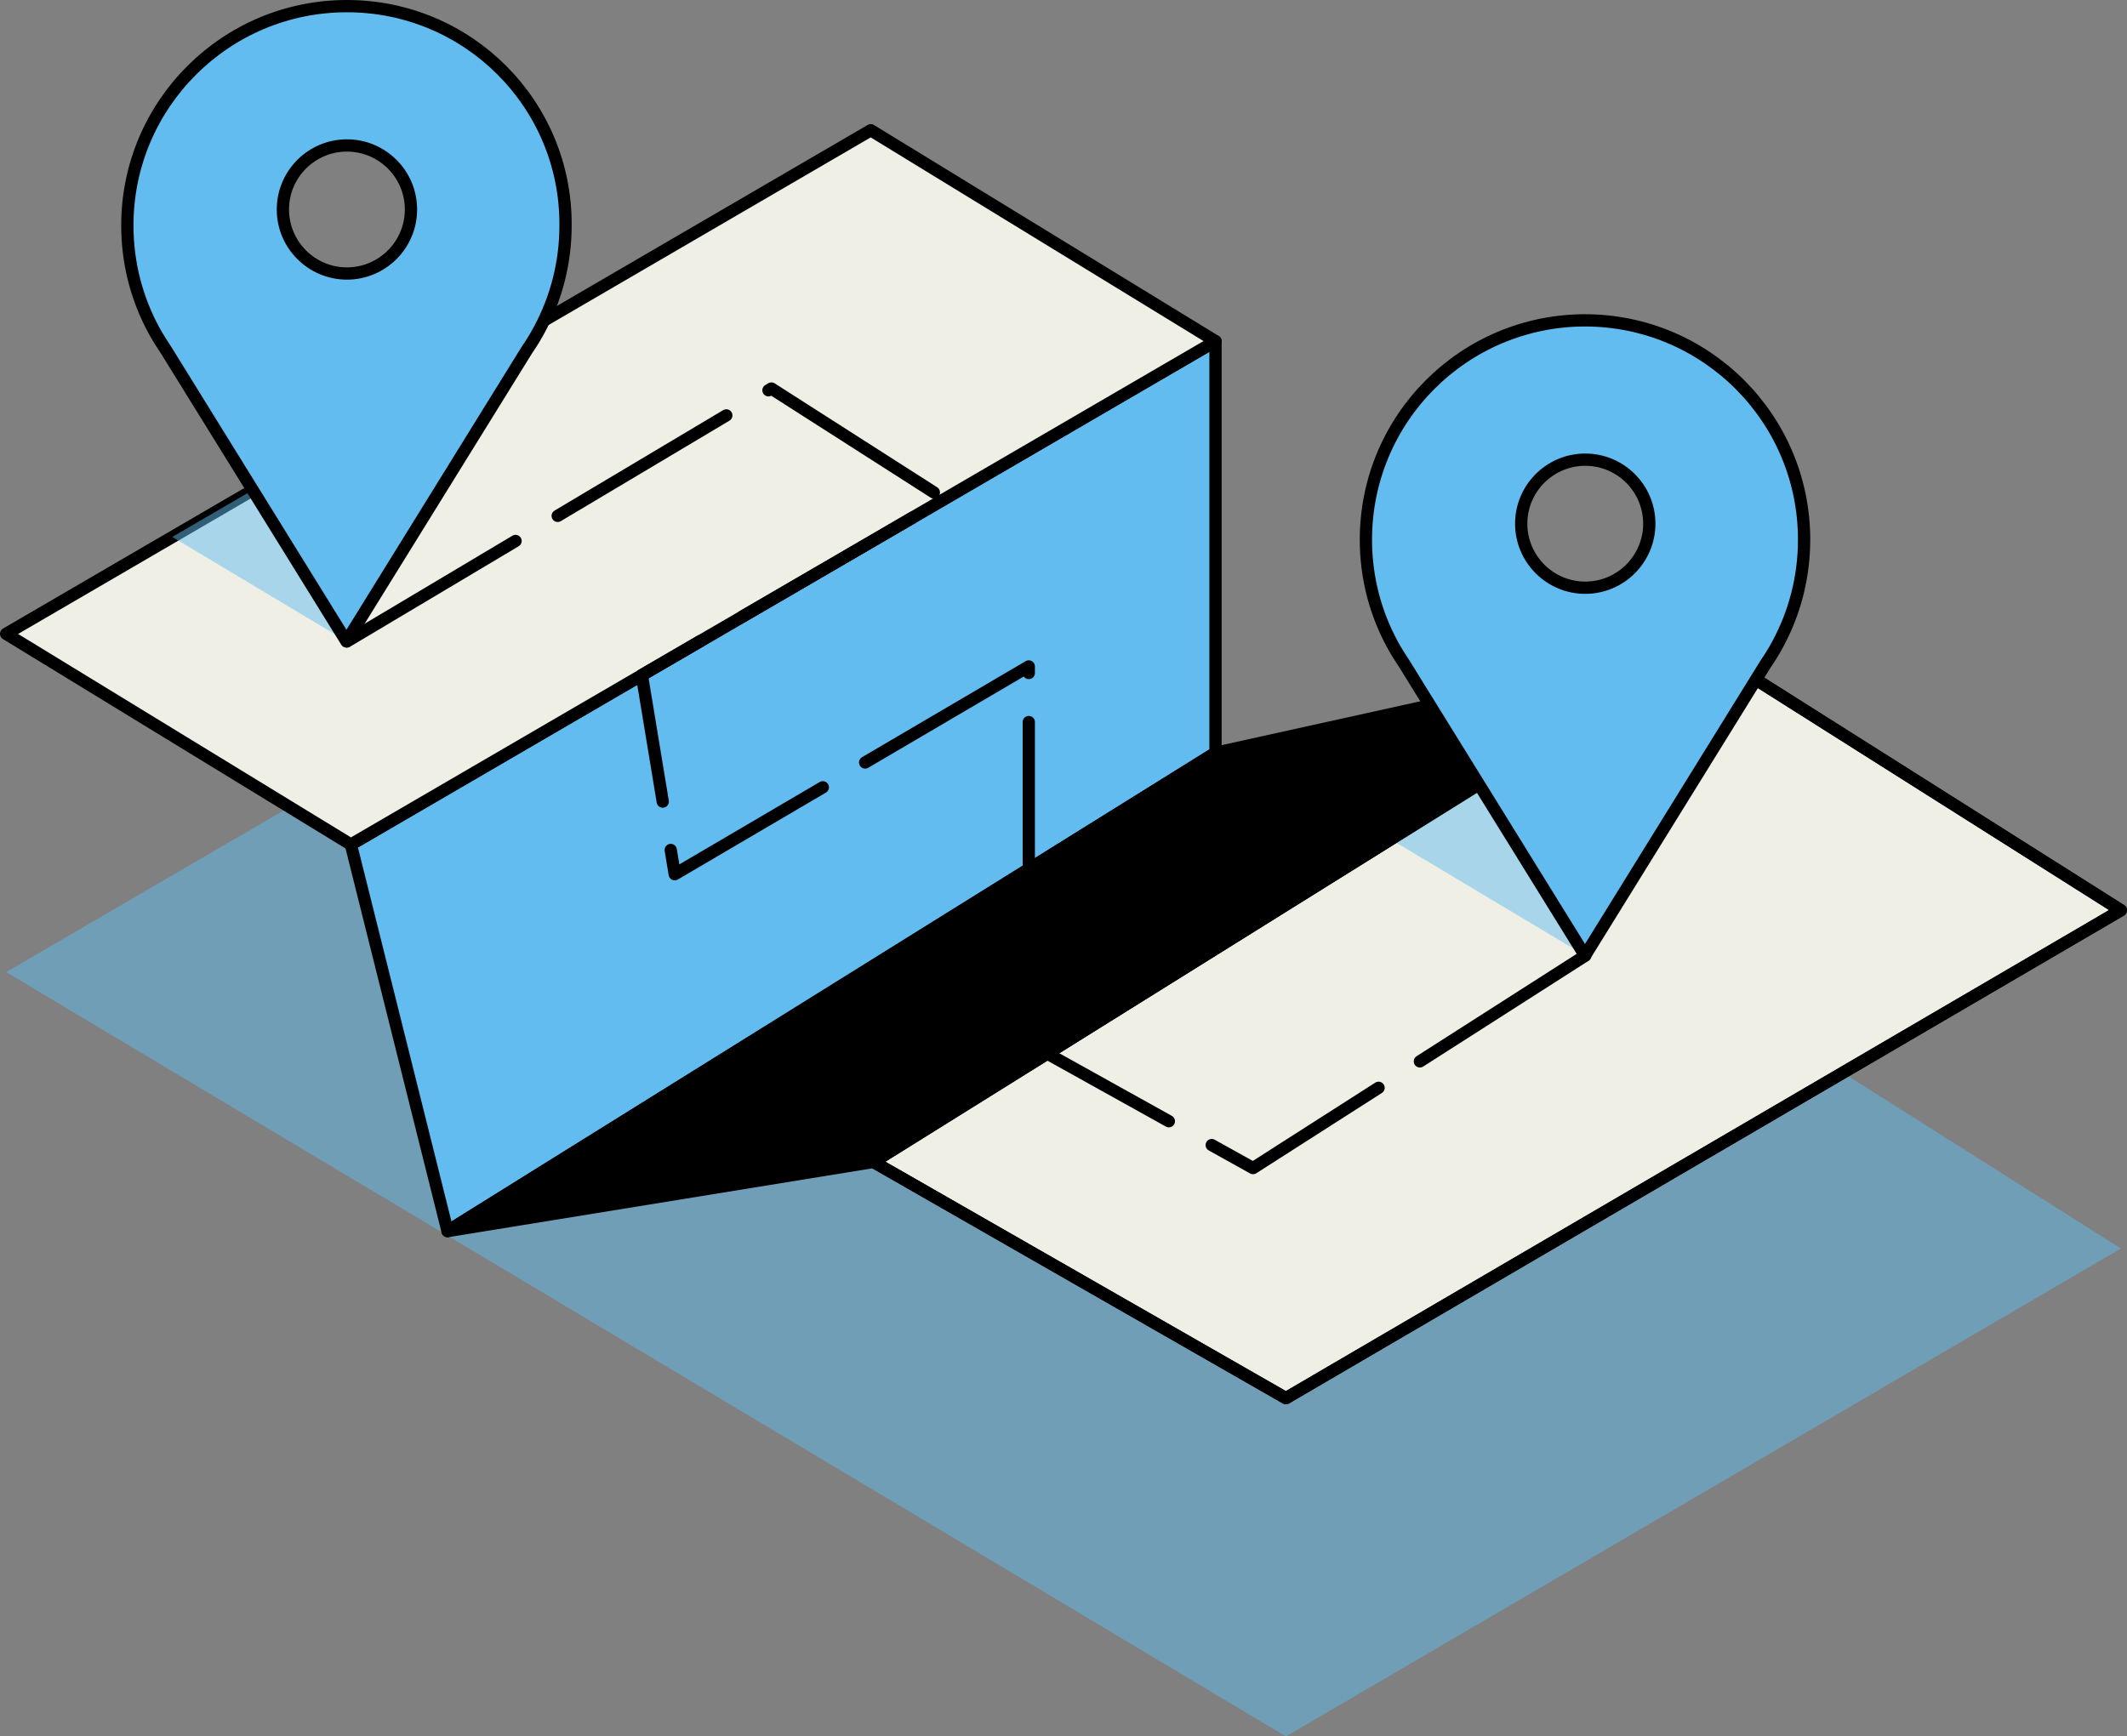 <?xml version="1.0" encoding="UTF-8"?>
<svg xmlns="http://www.w3.org/2000/svg" id="Ebene_2" data-name="Ebene 2" viewBox="0 0 86.69 70.79">
  <rect x="0" y="0" width="86.69" height="70.79" fill="#808080" stroke="none"/>
  <defs>
    <style>
      .cls-1, .cls-2, .cls-3, .cls-4, .cls-5 {
        stroke: #000;
        stroke-linecap: round;
        stroke-linejoin: round;
        stroke-width: .5px;
      }

      .cls-1, .cls-6 {
        fill: #62bcef;
      }

      .cls-2 {
        fill: #efefe6;
      }

      .cls-3, .cls-5 {
        fill: none;
      }

      .cls-6 {
        opacity: .5;
        stroke-width: 0px;
      }

      .cls-5 {
        stroke-dasharray: 0 0 8 2;
      }
    </style>
  </defs>
  <g id="Layer_1" data-name="Layer 1">
    <g>
      <polygon class="cls-6" points="69.36 40.1 49.54 44.48 49.54 27.7 35.49 19.1 .25 39.63 52.41 70.79 86.44 50.9 69.36 40.1"></polygon>
      <polyline class="cls-1" points="14.3 34.43 18.24 50.19 49.54 30.69 49.54 13.91 14.3 34.43"></polyline>
      <polygon class="cls-2" points=".25 25.84 14.3 34.43 49.54 13.91 35.49 5.31 .25 25.84"></polygon>
      <polygon class="cls-4" points="18.24 50.19 35.6 47.37 69.36 26.31 49.54 30.69 18.24 50.19"></polygon>
      <polygon class="cls-2" points="69.36 26.31 86.44 37.11 52.41 57 35.6 47.37 69.36 26.31"></polygon>
      <polygon class="cls-6" points="64.61 38.96 71.89 24.74 56.68 34.22 64.61 38.96"></polygon>
      <polyline class="cls-5" points="64.61 38.96 51.07 47.62 42.68 42.95"></polyline>
      <polyline class="cls-5" points="14.14 26.15 31.44 15.84 38.49 20.35 26.16 27.52 27.5 35.64 41.93 27.17 41.93 35.64"></polyline>
      <polygon class="cls-6" points="14.14 26.15 16.64 16.29 7.02 21.89 14.14 26.15"></polygon>
      <path class="cls-1" d="m14.14.25C9.2.25,5.19,4.25,5.19,9.19c0,1.55.39,3,1.08,4.27h0c.15.28.32.54.49.8l7.36,11.89,7.36-11.89c.18-.26.34-.52.49-.8h0c.69-1.27,1.08-2.73,1.08-4.27C23.08,4.25,19.08.25,14.14.25Zm0,10.9c-1.44,0-2.61-1.17-2.61-2.61s1.17-2.61,2.61-2.61,2.61,1.17,2.61,2.61-1.17,2.61-2.61,2.61Z"></path>
      <polygon class="cls-3" points="69.36 26.31 86.44 37.11 52.41 57 35.6 47.37 69.36 26.31"></polygon>
      <path class="cls-1" d="m64.61,13.06c-4.94,0-8.94,4-8.94,8.94,0,1.55.39,3,1.08,4.27h0c.15.28.32.54.49.8l7.36,11.89,7.36-11.89c.18-.26.34-.52.49-.8h0c.69-1.27,1.08-2.73,1.08-4.27,0-4.94-4-8.94-8.94-8.94Zm0,10.9c-1.44,0-2.61-1.17-2.61-2.61s1.17-2.61,2.61-2.61,2.61,1.17,2.61,2.61-1.17,2.61-2.61,2.61Z"></path>
    </g>
  </g>
</svg>
